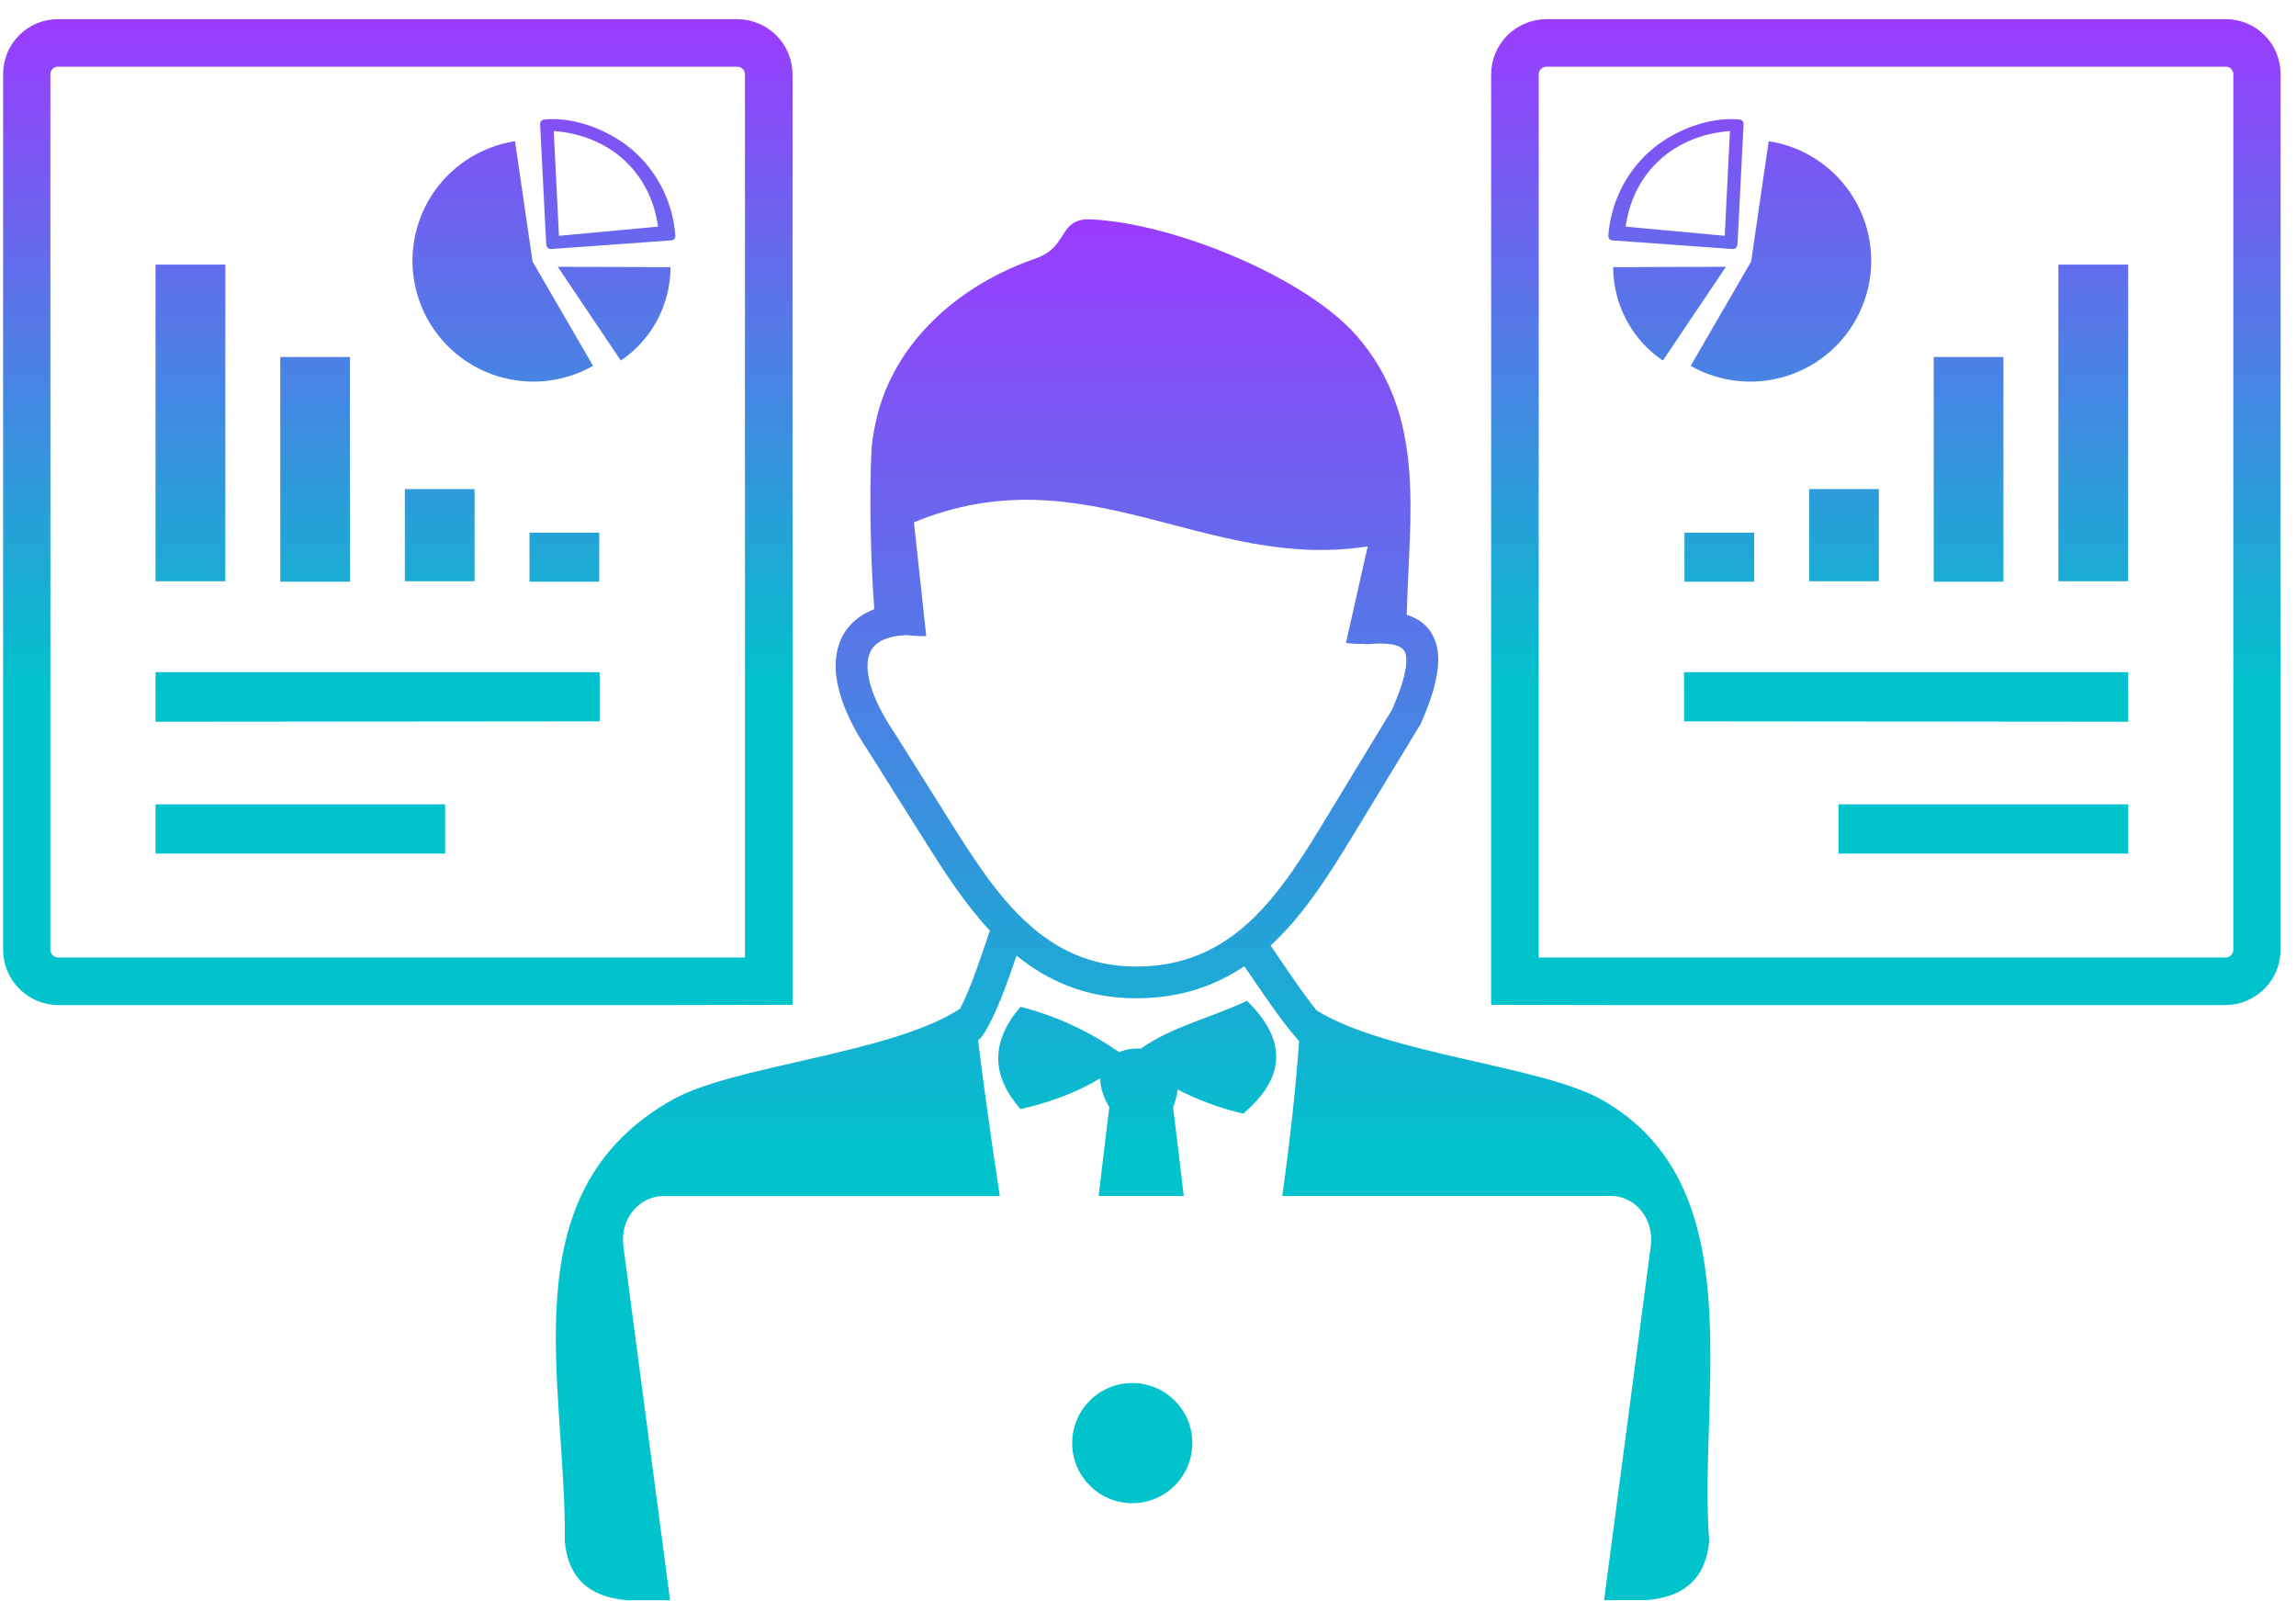 <svg width="109" height="76" viewBox="0 0 109 76" fill="none" xmlns="http://www.w3.org/2000/svg">
<path fill-rule="evenodd" clip-rule="evenodd" d="M53.753 65.649C55.328 65.649 56.605 66.925 56.605 68.5C56.605 70.076 55.328 71.352 53.753 71.352C52.178 71.352 50.901 70.076 50.901 68.5C50.901 66.925 52.178 65.649 53.753 65.649ZM43.053 30.147C42.461 30.169 42.005 30.29 41.698 30.504C41.52 30.625 41.392 30.774 41.313 30.953C41.221 31.152 41.178 31.395 41.185 31.673C41.206 32.485 41.634 33.555 42.461 34.788L42.475 34.802L45.156 39.072C46.232 40.783 47.358 42.53 48.763 43.806C50.11 45.039 51.743 45.873 53.91 45.88C56.248 45.888 57.966 45.018 59.356 43.72C60.803 42.366 61.944 40.513 63.063 38.659L66.086 33.683C66.649 32.4 66.856 31.537 66.728 31.031C66.649 30.732 66.321 30.582 65.751 30.553C65.63 30.546 65.508 30.546 65.38 30.546C65.245 30.553 65.102 30.561 64.96 30.575C64.881 30.582 64.803 30.575 64.724 30.561C64.453 30.575 64.175 30.553 63.897 30.518L64.931 25.934C57.253 27.146 51.508 21.443 43.388 24.793L43.972 30.19C43.651 30.197 43.338 30.19 43.053 30.147ZM66.784 29.185C67.526 29.413 68.004 29.883 68.203 30.646C68.417 31.494 68.182 32.685 67.469 34.31C67.455 34.339 67.44 34.367 67.426 34.396L64.368 39.429C63.192 41.368 61.994 43.314 60.397 44.811L60.319 44.882C60.468 45.103 60.639 45.346 60.811 45.602C61.338 46.38 61.944 47.271 62.507 47.962C65.829 50.029 73.136 50.586 75.995 52.175C83.266 56.231 80.614 66.084 81.142 73.169C80.985 74.845 80.037 75.807 78.169 75.95H76.152L78.369 59.147C78.54 57.836 77.613 56.766 76.465 56.766H60.875C61.26 54.022 61.538 51.398 61.673 49.416C60.946 48.611 60.169 47.47 59.499 46.486C59.349 46.273 59.207 46.059 59.071 45.866C57.667 46.807 55.999 47.392 53.91 47.385C51.579 47.377 49.761 46.579 48.257 45.36C47.836 46.622 47.216 48.361 46.617 49.195C46.567 49.267 46.503 49.331 46.432 49.381C46.688 51.427 47.045 54.05 47.465 56.773H31.497C30.356 56.773 29.422 57.843 29.593 59.154L31.811 75.957H29.786C27.918 75.814 26.97 74.852 26.813 73.177C26.906 65.67 24.054 56.588 31.96 52.182C34.855 50.564 42.318 50.015 45.576 47.884C46.075 46.95 46.624 45.267 46.959 44.269C46.995 44.155 46.938 44.341 46.995 44.177C45.797 42.894 44.821 41.375 43.88 39.878L41.199 35.615C40.215 34.154 39.709 32.813 39.674 31.715C39.659 31.202 39.745 30.732 39.937 30.318C40.137 29.89 40.444 29.527 40.857 29.249C41.05 29.121 41.27 29.007 41.506 28.914C41.335 26.597 41.263 23.681 41.377 21.243C41.434 20.666 41.548 20.081 41.705 19.504C42.689 15.996 45.705 13.466 49.148 12.275C50.816 11.698 50.174 10.322 51.864 10.415C55.87 10.636 62.044 13.216 64.418 15.954C67.754 19.782 66.891 24.501 66.784 29.185ZM48.449 52.646C47.095 51.106 46.981 49.495 48.449 47.791C50.146 48.219 51.7 48.953 53.133 49.944C53.439 49.808 53.803 49.751 54.152 49.78C55.642 48.725 57.538 48.297 59.199 47.506C61.181 49.438 60.967 51.213 59.021 52.86C57.931 52.61 56.897 52.225 55.906 51.719C55.877 51.976 55.813 52.254 55.692 52.553L56.198 56.766H52.156L52.662 52.553C52.349 52.018 52.227 51.562 52.235 51.184C51.058 51.89 49.782 52.346 48.449 52.646Z" fill="url(#paint0_linear_36_601)"/>
<path d="M32.001 47.706H2.772C2.077 47.706 1.41 47.43 0.918 46.939C0.426 46.448 0.149 45.782 0.148 45.086V3.519C0.147 3.176 0.214 2.836 0.345 2.519C0.475 2.202 0.668 1.914 0.91 1.672C1.153 1.428 1.442 1.235 1.761 1.104C2.079 0.973 2.42 0.907 2.765 0.91H35.002C35.697 0.911 36.364 1.188 36.856 1.68C37.348 2.172 37.625 2.839 37.626 3.534V36.358V40.303V47.695L32.001 47.706ZM35.367 45.467V40.254V3.534C35.366 3.437 35.328 3.345 35.261 3.275C35.192 3.207 35.099 3.167 35.002 3.165H2.772C2.721 3.161 2.67 3.169 2.623 3.187C2.575 3.205 2.532 3.233 2.496 3.269C2.46 3.305 2.432 3.348 2.414 3.396C2.396 3.444 2.388 3.495 2.392 3.546V45.086C2.394 45.182 2.432 45.273 2.498 45.341C2.568 45.411 2.662 45.45 2.761 45.452H35.367V45.467ZM7.384 40.516V38.178H21.132V40.516H7.384ZM7.384 34.244V31.906H28.467V34.24L7.384 34.259V34.244ZM28.448 25.283V27.61H25.138V25.283H28.448ZM22.53 23.215V27.591H19.22V23.215H22.53ZM16.615 16.947V27.61H13.306V16.947H16.615ZM10.697 12.56V27.591H7.384V12.56H10.697ZM26.479 12.663L31.833 12.682C31.831 13.39 31.689 14.091 31.415 14.745C31.141 15.398 30.741 15.991 30.238 16.49C30.002 16.721 29.746 16.93 29.472 17.114L26.479 12.663ZM25.93 11.6L25.641 5.888C25.64 5.861 25.644 5.834 25.654 5.808C25.663 5.783 25.677 5.76 25.696 5.74C25.714 5.72 25.736 5.704 25.761 5.693C25.785 5.682 25.812 5.675 25.839 5.674C27.328 5.522 29.069 6.238 30.158 7.236C31.274 8.264 31.955 9.679 32.062 11.193C32.065 11.246 32.047 11.3 32.011 11.34C31.975 11.381 31.925 11.406 31.871 11.41L26.159 11.821C26.105 11.824 26.052 11.806 26.011 11.77C25.971 11.735 25.946 11.684 25.942 11.63L25.93 11.6ZM26.536 11.193L31.239 10.758C30.896 8.241 29.011 6.425 26.288 6.219L26.536 11.193ZM25.283 12.415L28.154 17.366C27.423 17.781 26.608 18.031 25.769 18.097C24.93 18.162 24.087 18.043 23.299 17.746C22.512 17.45 21.799 16.984 21.211 16.381C20.624 15.778 20.176 15.054 19.9 14.259C19.623 13.464 19.525 12.618 19.613 11.781C19.7 10.944 19.97 10.136 20.404 9.415C20.838 8.694 21.425 8.077 22.125 7.608C22.824 7.14 23.617 6.83 24.449 6.703L25.283 12.415Z" fill="url(#paint1_linear_36_601)"/>
<path d="M76.415 47.706H105.644C106.339 47.706 107.006 47.43 107.498 46.939C107.99 46.448 108.267 45.782 108.268 45.086V3.519C108.269 3.176 108.202 2.836 108.071 2.519C107.941 2.202 107.749 1.914 107.506 1.672C107.263 1.428 106.974 1.235 106.655 1.104C106.337 0.973 105.996 0.907 105.651 0.91H73.414C72.719 0.911 72.052 1.188 71.56 1.68C71.068 2.172 70.791 2.839 70.79 3.534V36.358V40.303V47.695L76.415 47.706ZM73.049 45.467V40.254V3.534C73.05 3.437 73.088 3.345 73.155 3.275C73.224 3.207 73.317 3.167 73.414 3.165H105.644C105.695 3.161 105.746 3.169 105.793 3.187C105.841 3.205 105.884 3.233 105.92 3.269C105.956 3.305 105.984 3.348 106.002 3.396C106.02 3.444 106.028 3.495 106.024 3.546V45.086C106.022 45.182 105.984 45.273 105.918 45.341C105.848 45.411 105.754 45.45 105.655 45.452H73.049V45.467ZM101.032 40.516V38.178H87.284V40.516H101.032ZM101.032 34.244V31.906H79.949V34.24L101.032 34.259V34.244ZM79.968 25.283V27.61H83.278V25.283H79.968ZM85.886 23.215V27.591H89.196V23.215H85.886ZM91.801 16.947V27.61H95.11V16.947H91.801ZM97.719 12.56V27.591H101.032V12.56H97.719ZM81.937 12.663L76.583 12.682C76.585 13.39 76.727 14.091 77.001 14.745C77.275 15.398 77.675 15.991 78.178 16.49C78.414 16.721 78.67 16.93 78.944 17.114L81.937 12.663ZM82.486 11.6L82.775 5.888C82.776 5.861 82.772 5.834 82.762 5.808C82.753 5.783 82.739 5.76 82.72 5.74C82.702 5.72 82.68 5.704 82.655 5.693C82.63 5.682 82.604 5.675 82.577 5.674C81.088 5.522 79.347 6.238 78.258 7.236C77.142 8.264 76.461 9.679 76.354 11.193C76.351 11.246 76.369 11.3 76.405 11.34C76.441 11.381 76.491 11.406 76.545 11.41L82.257 11.821C82.311 11.824 82.364 11.806 82.405 11.77C82.445 11.735 82.47 11.684 82.474 11.63L82.486 11.6ZM81.88 11.193L77.177 10.758C77.52 8.241 79.405 6.425 82.128 6.219L81.88 11.193ZM83.133 12.415L80.261 17.366C80.993 17.781 81.808 18.031 82.647 18.097C83.486 18.162 84.329 18.043 85.117 17.746C85.904 17.45 86.617 16.984 87.205 16.381C87.792 15.778 88.24 15.054 88.516 14.259C88.793 13.464 88.891 12.618 88.803 11.781C88.716 10.944 88.446 10.136 88.012 9.415C87.578 8.694 86.99 8.077 86.291 7.608C85.592 7.14 84.799 6.83 83.967 6.703L83.133 12.415Z" fill="url(#paint2_linear_36_601)"/>
<defs>
<linearGradient id="paint0_linear_36_601" x1="53.793" y1="10.41" x2="53.793" y2="63.742" gradientUnits="userSpaceOnUse">
<stop stop-color="#9B3BFE"/>
<stop offset="0.837" stop-color="#00C3CC"/>
</linearGradient>
<linearGradient id="paint1_linear_36_601" x1="18.887" y1="0.91" x2="18.887" y2="38.986" gradientUnits="userSpaceOnUse">
<stop stop-color="#9B3BFE"/>
<stop offset="0.837" stop-color="#00C3CC"/>
</linearGradient>
<linearGradient id="paint2_linear_36_601" x1="89.529" y1="0.91" x2="89.529" y2="38.986" gradientUnits="userSpaceOnUse">
<stop stop-color="#9B3BFE"/>
<stop offset="0.837" stop-color="#00C3CC"/>
</linearGradient>
</defs>
</svg>
